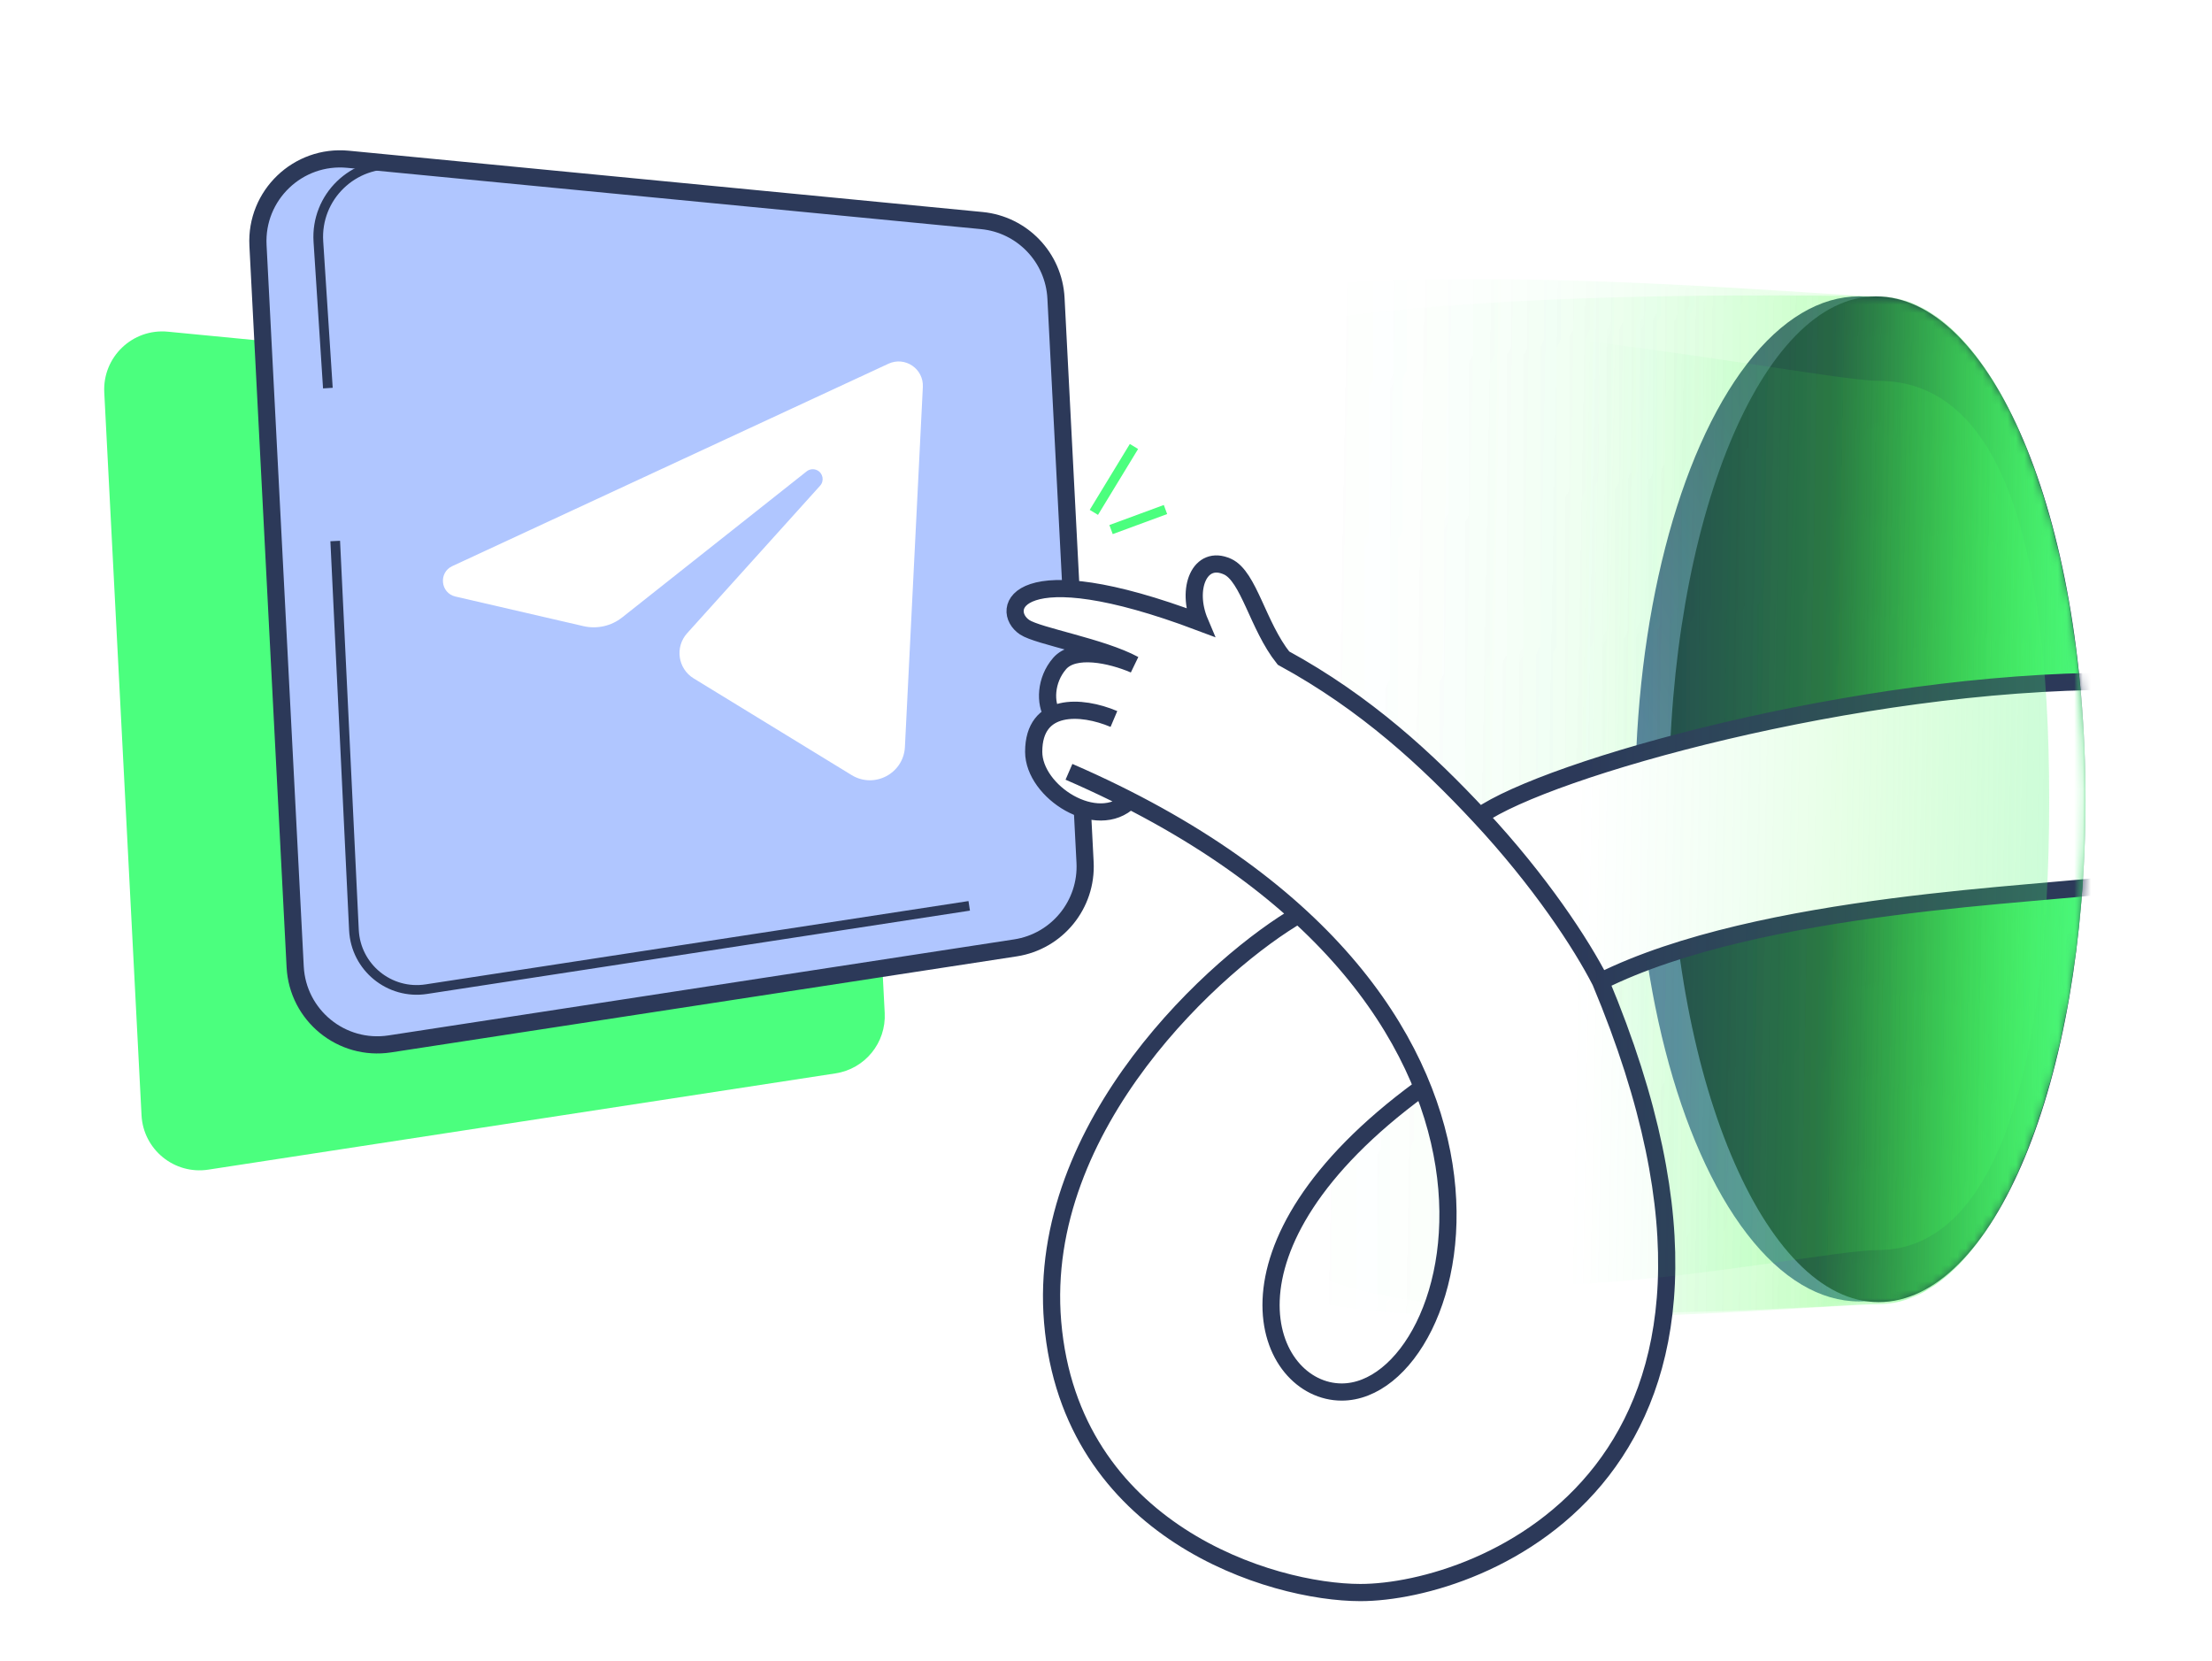 <svg width="265" height="199" viewBox="0 0 265 199" fill="none" xmlns="http://www.w3.org/2000/svg">
<ellipse cx="26.809" cy="60.193" rx="26.809" ry="60.193" transform="matrix(-1 0 0 1 249.522 35.503)" fill="url(#paint0_linear_6394_28055)"/>
<path d="M199.951 95.697C199.951 128.94 211.368 155.975 225.056 155.975C238.745 155.975 249.842 129.752 249.842 95.781C249.842 61.464 238.425 35.503 224.737 35.503C211.048 35.503 199.951 62.453 199.951 95.697Z" fill="#1E2B4A"/>
<mask id="mask0_6394_28055" style="mask-type:alpha" maskUnits="userSpaceOnUse" x="129" y="30" width="121" height="134">
<path d="M138.239 95.86C138.239 83.033 126.913 48.367 129.721 38.587C134.214 22.946 216.546 35.486 224.994 35.486C238.723 35.486 249.854 62.517 249.854 95.86C249.854 129.203 238.723 156.234 224.994 156.234C216.292 156.234 146.642 172.675 142.201 156.234C139.634 146.734 138.239 108.07 138.239 95.86Z" fill="url(#paint1_linear_6394_28055)"/>
</mask>
<g mask="url(#mask0_6394_28055)">
<g style="mix-blend-mode:overlay" filter="url(#filter0_f_6394_28055)">
<path d="M138.239 95.861C138.239 83.034 128.993 58.766 131.802 48.987C136.294 33.346 216.546 35.487 224.994 35.487C238.723 35.487 249.854 62.517 249.854 95.861C249.854 129.204 238.723 156.234 224.994 156.234C216.292 156.234 144.91 163.529 140.468 147.087C137.902 137.588 138.239 108.071 138.239 95.861Z" fill="url(#paint2_linear_6394_28055)"/>
</g>
</g>
<mask id="mask1_6394_28055" style="mask-type:alpha" maskUnits="userSpaceOnUse" x="130" y="30" width="120" height="136">
<path d="M138.234 95.858C138.234 83.031 128.641 48.364 131.45 38.585C135.942 22.944 216.541 35.484 224.989 35.484C238.719 35.484 249.849 62.514 249.849 95.858C249.849 129.201 238.719 156.231 224.989 156.231C216.287 156.231 138.664 175.312 134.223 158.87C131.657 149.371 138.234 108.068 138.234 95.858Z" fill="url(#paint3_linear_6394_28055)"/>
</mask>
<g mask="url(#mask1_6394_28055)">
<g style="mix-blend-mode:plus-lighter" filter="url(#filter1_f_6394_28055)">
<path d="M138.234 95.858C138.234 83.03 129.334 52.87 132.143 43.091C136.635 27.45 216.541 35.484 224.989 35.484C238.719 35.484 249.849 62.514 249.849 95.858C249.849 129.201 238.719 156.231 224.989 156.231C216.287 156.231 153.917 162.139 149.475 145.698C146.909 136.198 138.234 108.068 138.234 95.858Z" fill="url(#paint4_linear_6394_28055)"/>
</g>
</g>
<path d="M105.989 121.34L102.5 53.658C102.322 50.217 99.652 47.424 96.222 47.092L20.109 39.731C15.878 39.322 12.273 42.769 12.492 47.014L16.955 133.588C17.167 137.701 20.887 140.73 24.957 140.105L100.097 128.574C103.627 128.033 106.173 124.906 105.989 121.34Z" fill="#4BFF7E"/>
<path d="M129.821 103.547L126.337 35.975C126.086 31.099 122.303 27.143 117.444 26.673L41.526 19.331C35.533 18.751 30.426 23.634 30.736 29.648L35.191 116.063C35.491 121.89 40.76 126.182 46.528 125.297L121.474 113.795C126.474 113.028 130.081 108.599 129.821 103.547Z" fill="#B0C6FF"/>
<path d="M129.992 103.294L126.508 35.722C126.257 30.846 122.474 26.89 117.615 26.42L41.697 19.078C35.704 18.498 30.597 23.381 30.907 29.395L35.362 115.81C35.662 121.637 40.931 125.929 46.699 125.044L121.645 113.542C126.645 112.775 130.252 108.346 129.992 103.294Z" stroke="#2C3959" stroke-width="2.058"/>
<path d="M39.279 46.489L38.143 28.944C37.796 23.596 42.323 19.21 47.657 19.726L85.358 23.372M116.114 108.506L51.072 118.487C46.652 119.166 42.617 115.867 42.402 111.4L41.041 83.122L40.16 64.805" stroke="#2C3959" stroke-width="1.159"/>
<path d="M106.433 43.571L54.184 67.813C52.512 68.589 52.767 71.042 54.564 71.457L69.895 75.001C71.521 75.377 73.23 74.993 74.538 73.957L96.639 56.461C96.992 56.182 97.472 56.127 97.878 56.319C98.594 56.658 98.781 57.591 98.251 58.179L82.318 75.853C80.829 77.503 81.206 80.1 83.101 81.26L102.027 92.843C104.745 94.507 108.252 92.654 108.41 89.472L110.558 46.351C110.667 44.167 108.416 42.65 106.433 43.571Z" fill="white"/>
<mask id="mask2_6394_28055" style="mask-type:alpha" maskUnits="userSpaceOnUse" x="100" y="34" width="150" height="165">
<path d="M100.332 83.701C100.332 100.862 116.834 182.62 147.693 196.269C176.019 208.799 218.603 153.964 225.089 153.964C238.642 153.964 250.139 128.406 249.849 94.782C249.565 61.739 238.642 34.774 225.089 34.774C211.537 34.774 106.509 39.772 100.332 83.701Z" fill="#1E2B4A"/>
</mask>
<g mask="url(#mask2_6394_28055)">
<path fill-rule="evenodd" clip-rule="evenodd" d="M155.559 109.588C145.8 115.263 124.107 134.804 126.107 158.363C128.242 183.5 152.372 191.501 162.974 190.761C177.258 190.761 216.32 176.198 191.742 117.566C206.86 110.026 222.414 108.604 232.31 107.699C234.968 107.456 251.673 106.178 253.397 105.901V81.602C222.339 81.602 185.345 92.077 177.258 97.756C171.041 91.086 163.353 83.736 153.758 78.825C152.439 77.172 151.532 75.022 150.705 73.063C149.606 70.459 148.649 68.191 147.055 67.872C142.714 67.398 143.22 73.131 144.43 75.635C120.139 65.972 119.599 73.029 122.756 75.133C123.456 75.6 125.307 76.11 127.495 76.713C130.31 77.488 133.683 78.417 135.882 79.605C133.017 78.314 128.933 77.624 126.945 79.479C124.431 81.825 125.176 84.263 126.107 85.659C124.623 86.345 123.594 87.754 123.594 90.215C123.594 94.068 132.531 100.27 136.441 96.451C144.205 100.53 150.505 104.977 155.559 109.588ZM170.236 130.155C165.488 133.785 155.49 142.723 153.479 149.426C150.965 157.805 153.758 169.256 163.813 166.184C173.867 163.112 174.426 141.326 172.75 137.696C171.409 134.791 170.516 131.458 170.236 130.155Z" fill="white"/>
<path d="M170.144 130.435C144.262 149.427 151.536 166.743 160.74 166.743C175.822 166.743 189.228 118.984 128.063 92.451M155.713 109.5C146.031 115.057 124.096 134.68 126.107 158.364C128.242 183.501 152.346 190.762 162.974 190.762C177.258 190.762 216.32 176.199 191.742 117.567M191.742 117.567C210.923 108.001 245.257 107.21 253.397 105.902V81.603C222.339 81.603 185.345 92.078 177.258 97.757M191.742 117.567C189.446 113.075 184.512 105.539 177.258 97.757M126.107 85.66C125.176 84.264 125.211 81.479 126.945 79.48C128.679 77.481 133.027 78.381 135.882 79.606C131.972 77.494 124.355 76.201 122.756 75.135C119.697 73.095 121.524 66.169 143.744 74.534C142.028 70.488 143.744 66.37 147.055 67.873C149.615 69.036 150.686 74.975 153.758 78.826C163.649 84.216 171.041 91.087 177.258 97.757M135.347 95.884C131.437 99.704 123.838 94.855 123.838 90.05C123.838 84.137 129.536 84.466 133.448 86.124" stroke="#2C3959" stroke-width="2.059"/>
<path d="M133.105 63.435L139.626 61.033" stroke="#4BFF7E" stroke-width="1.159"/>
<path d="M131.046 61.374L135.851 53.481" stroke="#4BFF7E" stroke-width="1.159"/>
</g>
<g opacity="0.3">
<g style="mix-blend-mode:color-dodge" filter="url(#filter2_f_6394_28055)">
<path d="M138.235 95.857C138.235 83.03 135.426 55.397 138.235 45.617C142.727 29.977 216.542 45.617 224.99 45.617C238.72 45.617 245.497 62.514 245.497 95.857C245.497 129.201 238.72 149.737 224.99 149.737C216.288 149.737 164.318 161.792 159.876 145.351C157.31 135.851 138.235 108.068 138.235 95.857Z" fill="url(#paint5_linear_6394_28055)"/>
</g>
</g>
<defs>
<filter id="filter0_f_6394_28055" x="112.083" y="16.2" width="156.959" height="160.834" filterUnits="userSpaceOnUse" color-interpolation-filters="sRGB">
<feFlood flood-opacity="0" result="BackgroundImageFix"/>
<feBlend mode="normal" in="SourceGraphic" in2="BackgroundImageFix" result="shape"/>
<feGaussianBlur stdDeviation="9.594" result="effect1_foregroundBlur_6394_28055"/>
</filter>
<filter id="filter1_f_6394_28055" x="112.407" y="14.233" width="156.63" height="162.219" filterUnits="userSpaceOnUse" color-interpolation-filters="sRGB">
<feFlood flood-opacity="0" result="BackgroundImageFix"/>
<feBlend mode="normal" in="SourceGraphic" in2="BackgroundImageFix" result="shape"/>
<feGaussianBlur stdDeviation="9.594" result="effect1_foregroundBlur_6394_28055"/>
</filter>
<filter id="filter2_f_6394_28055" x="117.798" y="19.478" width="146.887" height="153.708" filterUnits="userSpaceOnUse" color-interpolation-filters="sRGB">
<feFlood flood-opacity="0" result="BackgroundImageFix"/>
<feBlend mode="normal" in="SourceGraphic" in2="BackgroundImageFix" result="shape"/>
<feGaussianBlur stdDeviation="9.594" result="effect1_foregroundBlur_6394_28055"/>
</filter>
<linearGradient id="paint0_linear_6394_28055" x1="18.791" y1="38.882" x2="59.766" y2="58.981" gradientUnits="userSpaceOnUse">
<stop stop-color="#44547B"/>
<stop offset="1" stop-color="#6176AD"/>
</linearGradient>
<linearGradient id="paint1_linear_6394_28055" x1="249.854" y1="97.383" x2="137.224" y2="95.353" gradientUnits="userSpaceOnUse">
<stop stop-color="#4AF57A"/>
<stop offset="0.277" stop-color="#3DFF39" stop-opacity="0.39"/>
<stop offset="0.863" stop-color="#4AF58C" stop-opacity="0"/>
<stop offset="1" stop-color="#4AF57A" stop-opacity="0"/>
</linearGradient>
<linearGradient id="paint2_linear_6394_28055" x1="249.854" y1="97.383" x2="137.224" y2="95.353" gradientUnits="userSpaceOnUse">
<stop stop-color="#4AF57A"/>
<stop offset="0.277" stop-color="#3DFF39" stop-opacity="0.39"/>
<stop offset="0.863" stop-color="#4AF58C" stop-opacity="0"/>
<stop offset="1" stop-color="#4AF57A" stop-opacity="0"/>
</linearGradient>
<linearGradient id="paint3_linear_6394_28055" x1="249.849" y1="97.381" x2="137.219" y2="95.351" gradientUnits="userSpaceOnUse">
<stop stop-color="#4AF57A"/>
<stop offset="0.277" stop-color="#3DFF39" stop-opacity="0.39"/>
<stop offset="0.863" stop-color="#4AF58C" stop-opacity="0"/>
<stop offset="1" stop-color="#4AF57A" stop-opacity="0"/>
</linearGradient>
<linearGradient id="paint4_linear_6394_28055" x1="249.849" y1="97.38" x2="137.219" y2="95.35" gradientUnits="userSpaceOnUse">
<stop stop-color="#4AF57A"/>
<stop offset="0.277" stop-color="#3DFF39" stop-opacity="0.39"/>
<stop offset="0.863" stop-color="#4AF58C" stop-opacity="0"/>
<stop offset="1" stop-color="#4AF57A" stop-opacity="0"/>
</linearGradient>
<linearGradient id="paint5_linear_6394_28055" x1="249.85" y1="97.379" x2="137.22" y2="95.35" gradientUnits="userSpaceOnUse">
<stop stop-color="#4AF57A"/>
<stop offset="0.277" stop-color="#3DFF39" stop-opacity="0.39"/>
<stop offset="0.54" stop-color="#4AF58C" stop-opacity="0"/>
<stop offset="0.92" stop-color="#4AF57A" stop-opacity="0"/>
</linearGradient>
</defs>
</svg>
